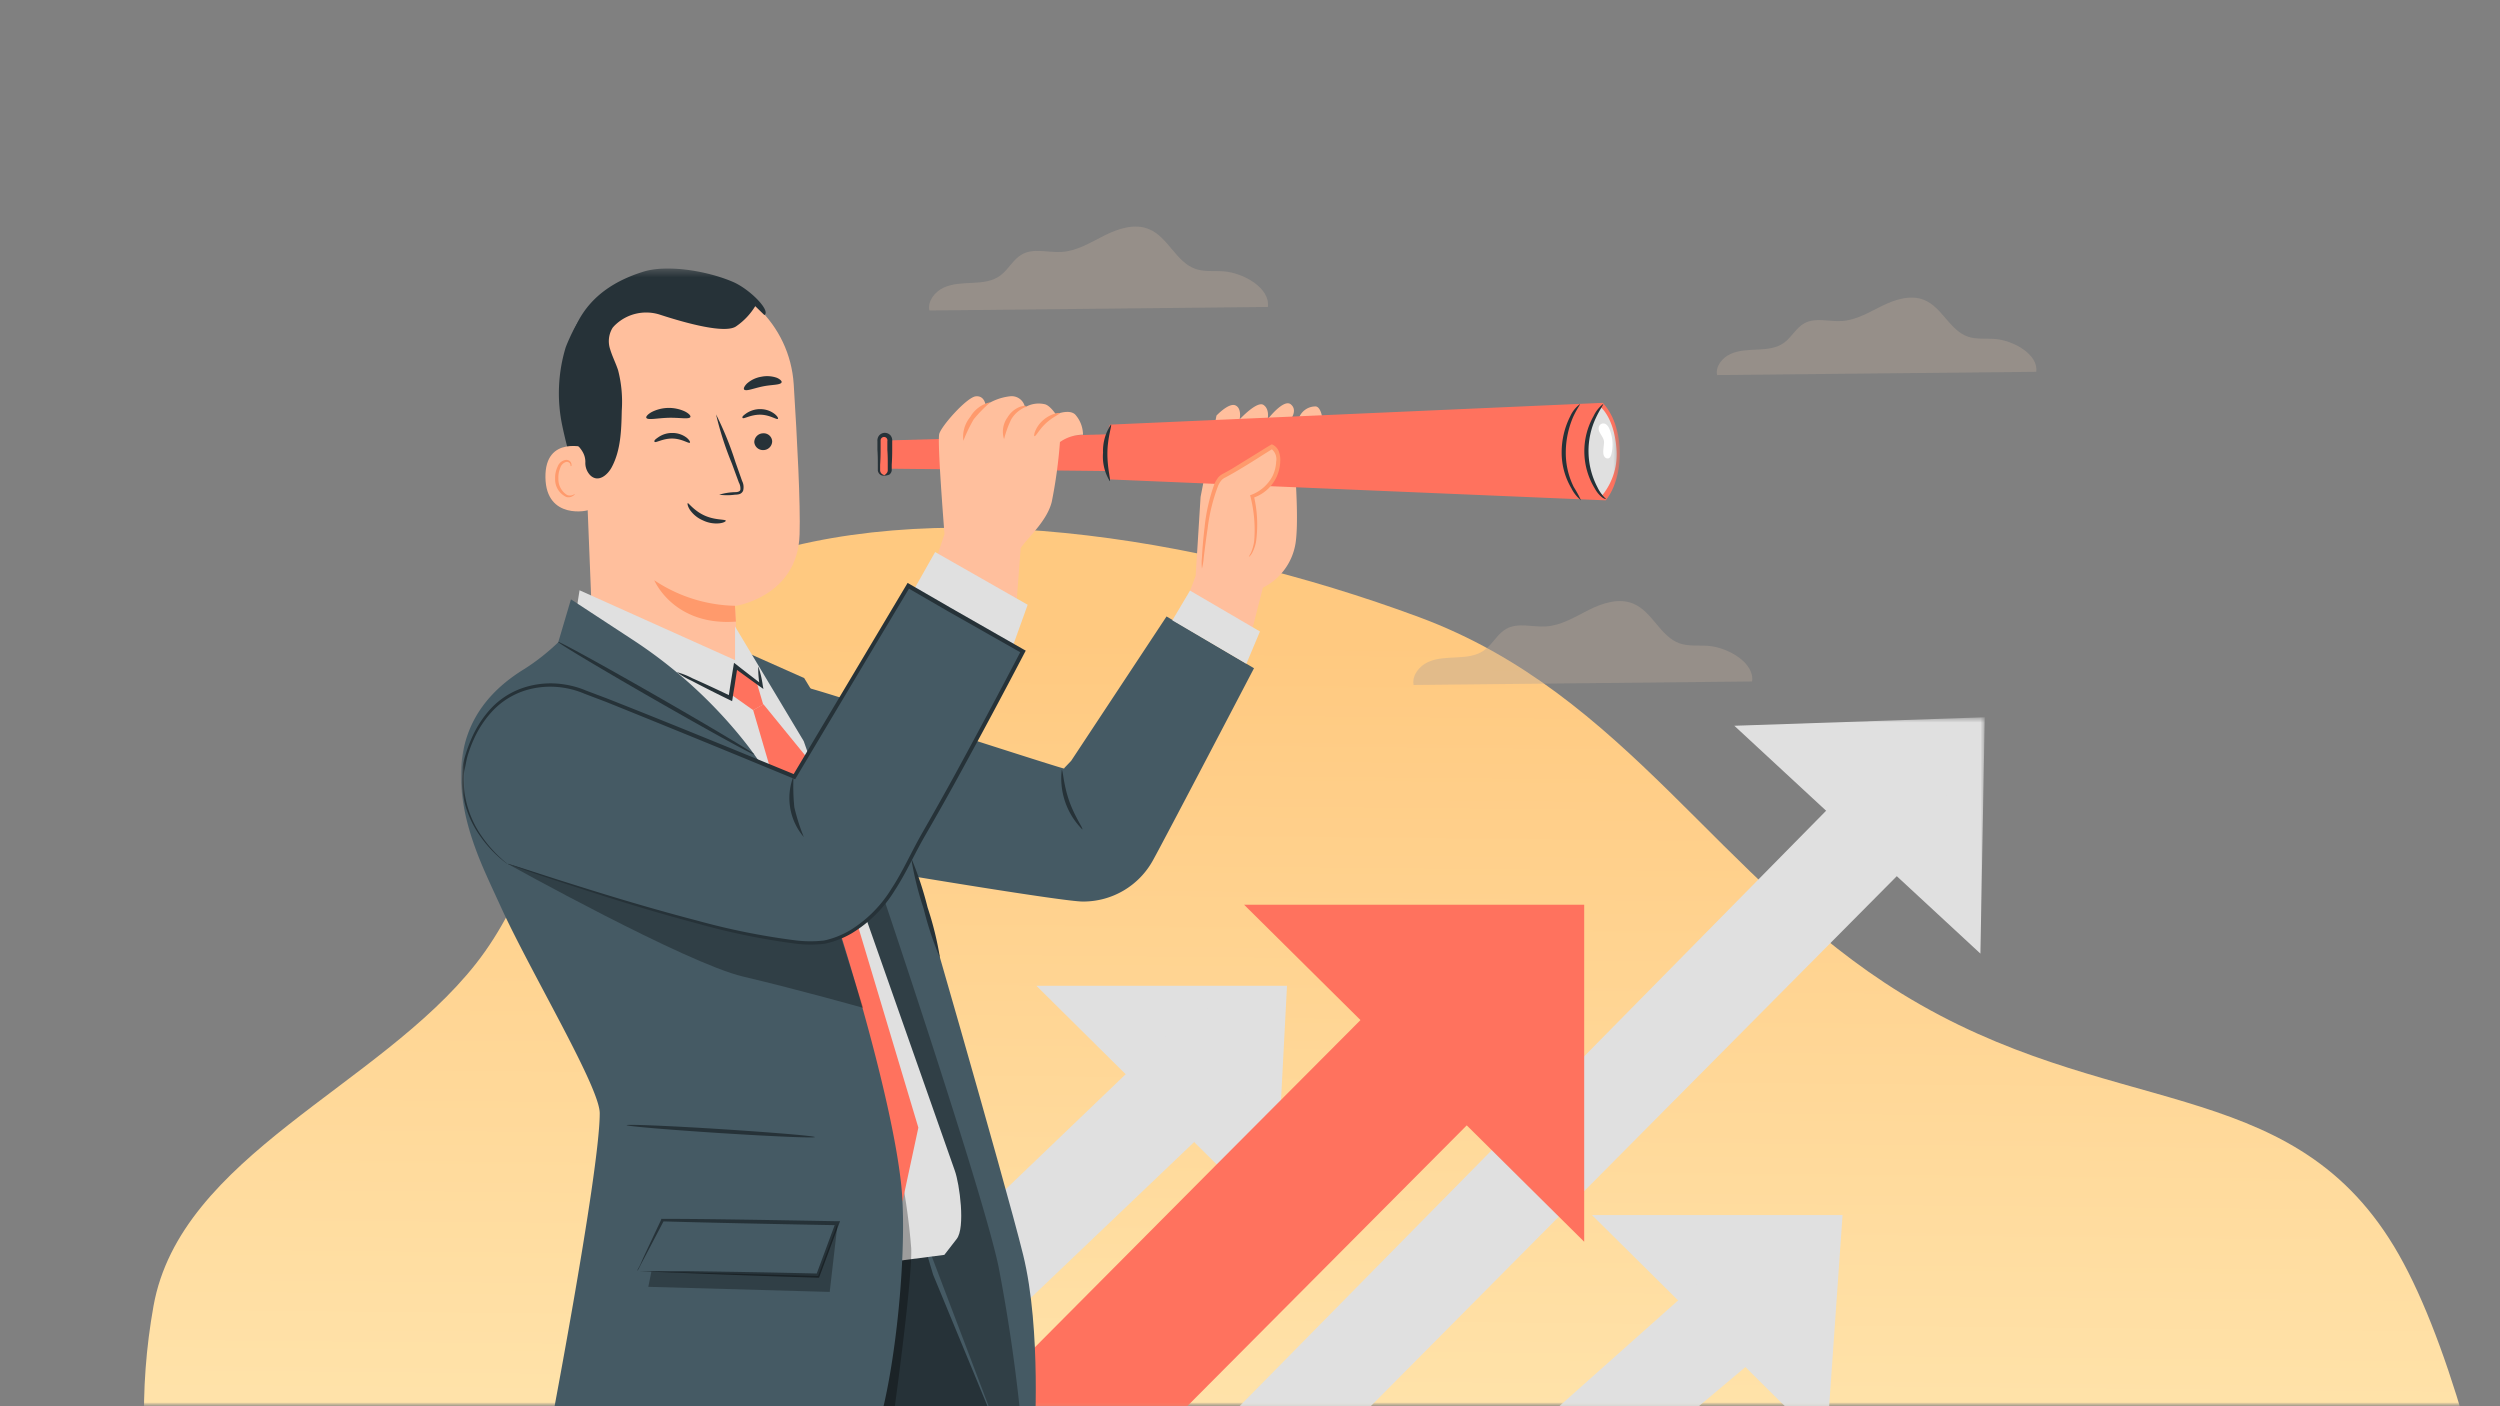 <svg width="320" height="180" fill="none" xmlns="http://www.w3.org/2000/svg"><rect width="100%" height="100%" fill="#808080" stroke="none"/><g clip-path="url(#a)"><mask id="b" style="mask-type:luminance" maskUnits="userSpaceOnUse" x="0" y="0" width="320" height="180"><path d="M320 0H0v180h320V0Z" fill="#fff"/></mask><g mask="url(#b)"><mask id="c" style="mask-type:luminance" maskUnits="userSpaceOnUse" x="0" y="0" width="320" height="180"><path d="M320 0H0v180h320V0Z" fill="#fff"/></mask><g mask="url(#c)"><path fill-rule="evenodd" clip-rule="evenodd" d="M328.977 246.488c-4.689 23.454-9.402 34.064-28.053 51.513-18.877 17.668-56.935 24.154-91.606 16.992-33.717-6.966-51.825-37.847-82.519-52.96-27.261-13.421-64.305-11.032-85.408-29.715-21.31-18.867-25.471-44.327-21.743-65.146 3.441-19.202 28.841-28.026 41.272-43.819 13.101-16.65 10.015-42.669 33.622-51.343 23.911-8.788 58.427-3.644 87.095 6.982 26.667 9.882 38.303 33.736 61.759 48.177 26.427 16.273 49.456 9.998 63.01 32.321 13.273 21.862 22.521 83.126 18.336 104.064l4.235-17.066Z" fill="url(#d)"/></g></g><mask id="e" style="mask-type:luminance" maskUnits="userSpaceOnUse" x="99" y="91" width="156" height="90"><path d="M254.047 91.812H99.084v88.845h154.963V91.812Z" fill="#fff"/></mask><g mask="url(#e)"><path d="m203.775 155.529 25.361 25.128 4.951-.013 1.761-25.115h-32.073Z" fill="#E0E0E0"/><path d="m224.397 157.908-25.555 22.749 17.849-.027 15.046-12.637-7.34-10.085ZM221.994 92.897l31.499 29.165.554-30.25-32.053 1.085Z" fill="#E0E0E0"/><path d="m243.215 94.157-85.195 86.487h16.786l76.087-76.657-7.678-9.83ZM132.663 126.183l30.493 30.214 1.58-30.214h-32.073Z" fill="#E0E0E0"/><path d="m153.83 128.16-54.746 52.484h17.641l44.445-42.399-7.34-10.085Z" fill="#E0E0E0"/><path d="m159.247 115.81 43.529 43.134V115.81h-43.529Z" fill="#FF725E"/><path d="M187.969 116.782c-.986.788-63.649 63.862-63.649 63.862h26.998l49.261-49.492-12.61-14.37Z" fill="#FF725E"/></g><mask id="f" style="mask-type:luminance" maskUnits="userSpaceOnUse" x="59" y="34" width="149" height="276"><path d="M207.351 34.372H59V310h148.351V34.372Z" fill="#fff"/></mask><g mask="url(#f)"><path d="M74.812 63.972a59.1 59.1 0 0 1-2.86-9.568 20.204 20.204 0 0 1 .439-9.884c.152-.478 1.536-3.705 2.035-3.674.356 0-.458 3.054-.265 3.328a17.06 17.06 0 0 1 2.3 9.884 44.607 44.607 0 0 1-1.649 9.884" fill="#263238"/><path d="m75.88 81.715-1.21-30.242c-.57-8.337 3.154-15.818 11.509-16.154h.905c7.703.142 14.022 6.168 14.511 13.864.458 7.267.875 15.33.753 19.228-.234 8.01-8.273 9.161-8.273 9.161s.346 5.812.407 8.143c0 0-.855.621-8.324.886-7.469.264-10.277-4.886-10.277-4.886Z" fill="#FFBF9D"/><path d="M94.075 77.541a19.288 19.288 0 0 1-10.328-3.267s2.442 5.873 10.45 5.293l-.122-2.025Z" fill="#FF9A6C"/><path d="M98.838 56.47c0 .622-.5 1.13-1.12 1.14-.6.031-1.12-.417-1.17-1.017.01-.621.509-1.12 1.13-1.13.6-.04 1.119.407 1.16 1.008ZM99.57 53.61c-.142.153-1.017-.508-2.238-.529-1.221-.02-2.137.58-2.27.428-.132-.153.082-.326.479-.611.54-.356 1.18-.55 1.832-.53.64.01 1.261.224 1.77.611.377.296.499.57.427.632ZM88.306 56.664c-.143.143-1.018-.509-2.229-.53-1.21-.02-2.147.581-2.28.428-.131-.152.082-.335.49-.61.539-.367 1.17-.55 1.82-.53.642 0 1.273.214 1.781.6.367.306.489.57.418.642ZM92.06 63.321a7.65 7.65 0 0 1 2.035-.325c.316 0 .611-.082.672-.296a1.58 1.58 0 0 0-.193-.936l-.885-2.413a41.47 41.47 0 0 1-2.036-6.31 41.277 41.277 0 0 1 2.483 6.107l.855 2.422c.193.377.234.815.132 1.232a.779.779 0 0 1-.519.458c-.173.041-.356.061-.539.061a7.33 7.33 0 0 1-2.005 0ZM88.367 53.376c-.153.326-1.364.061-2.819.102-1.455.04-2.656.336-2.819 0-.07-.142.163-.438.662-.723a4.86 4.86 0 0 1 4.294-.081c.509.265.753.55.682.702ZM100.028 48.969c-.183.326-1.211.254-2.371.488-1.16.234-2.107.652-2.392.418-.132-.122 0-.428.336-.774a3.663 3.663 0 0 1 1.832-.875 3.742 3.742 0 0 1 2.035.142c.468.224.661.479.56.6Z" fill="#263238"/><path d="M75.22 57.367c-.143-.062-5.485-1.72-5.404 3.755.082 5.477 5.566 4.276 5.577 4.123.01-.153-.173-7.879-.173-7.879Z" fill="#FFBF9D"/><path d="M73.57 63.22s-.101.07-.264.142a.957.957 0 0 1-.712 0 2.376 2.376 0 0 1-1.12-2.107c-.02-.469.061-.937.245-1.374.101-.346.366-.621.712-.743a.475.475 0 0 1 .56.254c.081.153 0 .265.081.275.081.01.112-.092.061-.326a.62.62 0 0 0-.214-.336.708.708 0 0 0-.529-.132 1.32 1.32 0 0 0-1.017.865 3.213 3.213 0 0 0-.316 1.537c-.04.998.53 1.924 1.435 2.341.295.082.61.03.865-.152.214-.122.214-.244.214-.244Z" fill="#FF9A6C"/><path d="M97.84 40.327c.875-.52-1.852-3.329-4.07-4.265-3.328-1.415-8.385-2.22-11.397-1.293-3.633 1.13-6.634 3.054-8.395 6.392a21.641 21.641 0 0 0-2.157 11.065 6.6 6.6 0 0 0 .844 3.339c.794 1.19 2.28 1.924 2.26 3.593-.031.61.193 1.212.61 1.66 1.018 1.017 2.228-.001 2.768-1.019 1.16-2.168 1.231-4.743 1.282-7.206.122-1.751-.03-3.502-.468-5.202-.295-.906-.743-1.76-1.018-2.687a3.267 3.267 0 0 1 .316-2.748c.132-.163.275-.316.437-.459a5.73 5.73 0 0 1 5.648-1.21c3.114 1.017 8.425 2.523 9.779 1.444a8.394 8.394 0 0 0 2.391-2.544l1.17 1.14ZM92.905 66.65c0 .092-.275.275-.825.336a3.954 3.954 0 0 1-2.106-.377 3.87 3.87 0 0 1-1.669-1.354c-.295-.468-.346-.814-.264-.855.081-.04.844 1.018 2.188 1.608 1.343.591 2.584.438 2.676.642Z" fill="#263238"/><path d="M169.222 53.305s-.213-1.282-.844-1.282c-.865 0-1.659.498-2.035 1.282-.438.937 2.879 0 2.879 0ZM153.044 73.714l.63-10.108 2.035-10.413s1.588-1.69 2.432-1.303c.845.387.53 1.792.53 1.792s2.218-2.403 3.052-1.853c.835.55.53 1.853.53 1.853s2.035-2.667 2.96-1.934c.926.733 0 1.934 0 1.934s1.252 11.655.621 15.828a7.689 7.689 0 0 1-4.182 5.71l-1.679 6.556-8.273-4.5 1.344-3.562Z" fill="#FFBF9D"/><path d="m158.1 60.481-44.915-.498v-3.594l44.915-1.262v5.354Z" fill="#FF725E"/><path d="m205.53 64.044-63.466-2.677a10.623 10.623 0 0 1 0-7.014l63.089-2.788c2.839 3.023 2.87 9.374.377 12.479Z" fill="#FF725E"/><path d="M204.919 52.145s-1.913 1.791-1.842 5.69c.071 3.898 2.035 5.537 2.035 5.537a8.369 8.369 0 0 0 1.781-6.107c-.336-3.817-1.974-5.12-1.974-5.12Z" fill="#E0E0E0"/><path d="M202.374 64.044a4.544 4.544 0 0 1-1.231-1.537 8.973 8.973 0 0 1-1.251-4.611c0-1.608.376-3.196 1.109-4.632.275-.61.702-1.15 1.241-1.547.072 0-.417.631-.905 1.71a11.656 11.656 0 0 0-.916 4.479 9.826 9.826 0 0 0 1.017 4.428c.346.55.662 1.12.936 1.71ZM205.204 51.707c.071.061-.397.651-.906 1.73a9.988 9.988 0 0 0 .174 8.927c.274.58.651 1.1 1.129 1.527 0 0-.214 0-.509-.213a3.631 3.631 0 0 1-.946-1.13 9.162 9.162 0 0 1-.173-9.284c.285-.61.702-1.14 1.231-1.557Z" fill="#263238"/><path d="M206.029 54.964a1.477 1.477 0 0 0-.336-.55.653.653 0 0 0-.591-.203.628.628 0 0 0-.447.438.9.9 0 0 0 .071.63c.234.459.61.886.59 1.344-.02.459-.122.917-.091 1.375 0 .162.061.325.152.468a.475.475 0 0 0 .428.214c.274 0 .407-.346.468-.611a5.156 5.156 0 0 0-.244-3.105Z" fill="#fff"/><path d="M142.054 61.59a6.027 6.027 0 0 1-.865-3.643 6.077 6.077 0 0 1 1.017-3.614c.153.061-.438 1.619-.458 3.624-.02 2.005.458 3.583.306 3.634Z" fill="#263238"/><path d="M113.094 60.838a.682.682 0 0 1-.682-.682v-3.807c0-.377.305-.682.682-.682.376 0 .682.305.692.682v3.817a.689.689 0 0 1-.692.672Z" fill="#FF725E"/><path d="M113.094 60.838s.183 0 .366-.235a.57.57 0 0 0 .173-.407v-.712c0-.61 0-1.242-.051-1.894v-1.12a.44.44 0 0 0-.326-.529c-.03 0-.071-.01-.101-.01a.446.446 0 0 0-.438.458V57.591c0 .681-.021 1.312-.061 1.893v.712c0 .153.061.295.163.407.183.183.376.194.366.235-.01.04-.193.112-.498-.072a.779.779 0 0 1-.326-.539v-.743c0-.61 0-1.242-.051-1.894v-1.12c-.021-.254.051-.518.214-.722a.967.967 0 0 1 .732-.346.99.99 0 0 1 .743.346c.153.204.234.468.204.723v1.12c0 .681-.021 1.312-.061 1.893v.743a.791.791 0 0 1-.336.54c-.56.183-.733.091-.723.07h.011Z" fill="#263238"/><path d="M120.898 68.37s-.956-11.798-.672-12.836c.285-1.038 3.531-4.682 4.671-4.804 1.14-.122 1.262 1.14 1.262 1.14a7.087 7.087 0 0 1 3.165-1.15 1.732 1.732 0 0 1 1.872 1.415 3.444 3.444 0 0 1 2.513-.398c.672.123 1.445 1.303 1.445 1.303s1.659-.712 2.453 0a3.911 3.911 0 0 1 1.017 2.606 5.109 5.109 0 0 0-2.951.937 62.248 62.248 0 0 1-1.048 7.654c-.631 2.525-3.134 4.622-3.979 5.925l-.661 8.723-10.725-5.66 1.638-4.855Z" fill="#FFBF9D"/><path d="M123.31 56.42a4 4 0 0 1 .885-3.054 3.923 3.923 0 0 1 2.575-1.883 18.11 18.11 0 0 0-2.137 2.189 19.993 19.993 0 0 0-1.323 2.748ZM128.52 56.216a3.126 3.126 0 0 1 .448-2.799c.366-.61.926-1.09 1.587-1.344.509-.173.845-.132.855-.07.01.06-1.242.406-1.984 1.7a13.01 13.01 0 0 0-.906 2.513ZM132.407 55.83c-.142 0 .092-1.15 1.099-2.036 1.008-.886 2.127-1.018 2.137-.896.01.122-.906.478-1.781 1.293-.875.814-1.272 1.69-1.455 1.639Z" fill="#FF9A6C"/><path d="M159.86 71.271c1.791-2.107.428-7.777.428-7.777a5.088 5.088 0 0 0 3.165-3.328c.631-2.535-.631-2.962-.631-2.962-.428.213-4.335 2.748-6.34 3.806-2.004 1.06-2.635 11.808-2.635 11.808" fill="#FFBF9D"/><path d="M153.847 72.778a6.561 6.561 0 0 1 0-1.415c.051-.906.142-2.21.336-3.828.183-1.903.61-3.786 1.262-5.588.111-.265.264-.52.427-.753a2.01 2.01 0 0 1 .722-.58c.489-.265 1.018-.55 1.476-.845l3.053-1.883c.528-.326 1.017-.642 1.567-.957l.101-.061.102.05c.417.204.723.57.845 1.018.122.377.162.774.132 1.161a5.07 5.07 0 0 1-3.521 4.642l.143-.265c.457 1.913.549 3.899.285 5.843a4.936 4.936 0 0 1-.55 1.547 1.966 1.966 0 0 1-.376.438c.061-.183.152-.347.254-.51a5.59 5.59 0 0 0 .427-1.516c.163-1.914 0-3.837-.468-5.69l-.051-.194.194-.07a5.11 5.11 0 0 0 2.656-2.342c.295-.59.458-1.242.488-1.903a1.669 1.669 0 0 0-.631-1.63h.203c-.478.276-1.017.622-1.516.937a98.197 98.197 0 0 1-3.052 1.883c-.499.296-1.018.58-1.496.845a1.409 1.409 0 0 0-.57.438 2.792 2.792 0 0 0-.377.651 23.23 23.23 0 0 0-1.333 5.436c-.244 1.599-.396 2.901-.508 3.797a7.448 7.448 0 0 1-.224 1.344Z" fill="#FF9A6C"/><path d="M75.912 165.61s1.251 51.231 0 57.481c-1.252 6.25-3.358 32.075-3.358 51.232 0 19.156.804 23.523.804 23.523h18.59s1.323-36.42 7.062-57.511c5.333-19.574 11.468-49.338 11.468-62.245v-17.477H77.581l-1.67 4.997Z" fill="#263238"/><path d="M120.888 160.613s19.507 54.152 20.758 69.981c1.252 15.828 1.303 67.252 1.303 67.252h-19.253l-2.564-62.092-14.816-40.248v-34.893h14.572Z" fill="#263238"/><path d="M128.275 184.523h4.121s.946-14.251-1.435-23.91c-2.381-9.66-14.551-51.588-14.551-51.588l-13.472-22.23-7.225-3.217 23.729 79.59 8.833 21.355Z" fill="#455A64"/><path opacity=".3" d="M113.257 115.377s12.475 36.98 14.541 46.671a217.433 217.433 0 0 1 3.134 22.475h-2.666l-9.8-25.814s-10.175-41.042-9.737-40.94c.437.102 4.528-2.392 4.528-2.392Z" fill="#000"/><path d="m73.063 82.682 1.119-7.126 19.903 8.938v-4.306l8.792 14.678 19.334 54.967c.621 1.7 1.374 7.339.244 8.754l-1.577 2.035-20.962 2.718-19.873-71.813-6.98-8.845Z" fill="#E0E0E0"/><path opacity=".3" d="M76.36 189.775s26.619 2.983 32.073.815a9.254 9.254 0 0 0 5.719-7.747s2.666-18.902 2.483-23.076a82.255 82.255 0 0 0-1.73-11.471l-38.596 38.141.05 3.338Z" fill="#000"/><path d="M96.405 90.897s9.097 30.984 9.026 31.208c-.071.224 10.084 31.708 10.084 31.708l2.035-9.477-14.144-47.22-5.688-6.973-1.313.754Z" fill="#FF725E"/><path d="M67.15 85.613c-9.33 5.69-9.809 14.516-5.657 24.634.681 1.679 2.035 4.56 2.93 6.514 4.01 8.541 12.343 22.476 12.343 25.733 0 7.675-6.868 43.271-6.868 43.271s37.222 4.519 40.58 1.018c3.358-3.502 5.943-25.448 4.864-35.26-1.19-10.831-6.766-29.153-9.025-35.932-1.364-4.072-5.851-14.251-11.194-20.888A60.56 60.56 0 0 0 81.01 81.908l-7.927-5.191-1.628 5.496a27.726 27.726 0 0 1-4.305 3.4ZM103.375 88.046c.774 0 34.791 11.116 32.817 10.301l.915-.957 12.211-18.485 11.194 6.627s-11.061 21.183-12.893 24.511a10.18 10.18 0 0 1-9.026 5.354c-2.493 0-23.801-3.573-23.801-3.573l-11.417-23.778Z" fill="#455A64"/><path d="m117.062 75.322 2.635-4.662 11.845 6.749-1.842 5.13-12.638-7.217Z" fill="#E0E0E0"/><path opacity=".3" d="M64.952 110.562s22.865 12.714 30.14 14.434c7.276 1.72 15.386 4.011 15.386 4.011l-3.266-10.404-19.873-12.082-22.387 4.041Z" fill="#000"/><path d="M64.952 110.562c-.285-.214 34.302 12.093 41.354 9.874 7.052-2.219 9.331-9.161 11.855-13.508 4.609-7.868 12.78-23.523 12.78-23.523l-14.632-8.378-14.572 24.43S75.942 88.81 73.571 88.117c-2.371-.692-9.708-1.649-13.29 6.932-4.009 9.497 4.671 15.513 4.671 15.513Z" fill="#455A64"/><path d="M64.952 110.562a1.02 1.02 0 0 1-.265-.163 13.092 13.092 0 0 1-.712-.58 15.288 15.288 0 0 1-2.381-2.616 12.806 12.806 0 0 1-2.28-5.191c-.111-.57-.173-1.15-.193-1.731 0-.6.061-1.221.081-1.873.02-.651.224-1.282.428-1.934.203-.671.448-1.323.732-1.964a13.58 13.58 0 0 1 2.463-3.807 10 10 0 0 1 4.152-2.667c1.71-.57 3.54-.712 5.322-.417a11.5 11.5 0 0 1 2.716.773l2.697 1.018c7.266 2.86 15.355 6.169 24.076 9.752l-.306.102 14.562-24.43.132-.224.224.132 5.281 3.054 9.392 5.364.224.122-.122.224a934.283 934.283 0 0 1-8.507 15.9 374.7 374.7 0 0 1-4.192 7.441c-1.404 2.412-2.483 4.886-3.948 7.125a16.417 16.417 0 0 1-5.485 5.477 11.465 11.465 0 0 1-3.5 1.353 15.268 15.268 0 0 1-3.613 0 88.915 88.915 0 0 1-12.72-2.606c-7.651-2.035-13.696-4.071-17.848-5.415-4.151-1.343-6.41-2.219-6.41-2.219.142.01.295.051.427.102l1.242.387 4.792 1.547c4.183 1.313 10.237 3.257 17.879 5.253a89.55 89.55 0 0 0 12.679 2.534c1.17.132 2.341.132 3.51 0 1.181-.255 2.3-.703 3.338-1.313a16.1 16.1 0 0 0 5.312-5.354c1.445-2.189 2.523-4.683 3.928-7.126a460.28 460.28 0 0 0 4.162-7.42 987.54 987.54 0 0 0 8.486-15.91l.112.356-9.423-5.344-5.271-3.053.357-.092a8693.898 8693.898 0 0 0-14.592 24.43l-.112.183-.194-.082c-8.68-3.593-16.82-6.921-24.025-9.822l-2.686-1.018a11.337 11.337 0 0 0-2.636-.774 10.895 10.895 0 0 0-5.148.377 9.814 9.814 0 0 0-4.02 2.555 13.271 13.271 0 0 0-2.432 3.674c-.285.621-.529 1.273-.732 1.924-.204.631-.285 1.283-.428 1.893-.142.611-.132 1.232-.101 1.822.01.571.07 1.14.172 1.7a12.877 12.877 0 0 0 2.178 5.141 15.862 15.862 0 0 0 2.31 2.646c.285.275.519.469.682.601l.234.183Z" fill="#263238"/><path d="m81.58 162.709 3.204-6.494 22.428.397-2.493 6.718-23.14-.621Z" fill="#455A64"/><path d="M81.58 162.709h6.705c4.141.061 9.87.143 16.444.306l-.254.173c.762-2.036 1.556-4.204 2.381-6.413l.112-.306.244.357c-9.036-.163-17.096-.336-22.387-.489l.153-.092-2.463 4.693c-.275.519-.498.937-.671 1.283a3.397 3.397 0 0 1-.265.458s0-.133.173-.418c.173-.284.356-.753.59-1.272l2.29-4.876v-.101h.132c5.332 0 13.391.142 22.387.305h.376l-.132.346-.112.305-2.381 6.403-.072.173h-.183a1520.32 1520.32 0 0 1-16.647-.58l-4.803-.194-1.262-.061h-.356ZM96.548 96.566c-.071.132-5.75-2.993-12.69-6.972-6.939-3.98-12.495-7.31-12.424-7.431.072-.123 5.75 2.992 12.69 6.972 6.94 3.98 12.505 7.309 12.424 7.431ZM104.302 145.548c0 .142-5.403-.082-12.058-.509-6.655-.428-12.048-.886-12.038-1.018.01-.132 5.413.081 12.068.508 6.655.428 12.038.876 12.028 1.019Z" fill="#263238"/><path d="m150.062 79.404 2.259-3.807 8.954 5.232-1.74 4.133-9.473-5.558Z" fill="#E0E0E0"/><path d="M138.533 106.165a9.252 9.252 0 0 1-2.626-7.624c.153 0 .204 1.832.936 3.939.733 2.107 1.852 3.593 1.69 3.685ZM116.624 109.799a43.484 43.484 0 0 1 2.107 6.351 41.846 41.846 0 0 1 1.597 6.505 43.373 43.373 0 0 1-2.106-6.352 41.865 41.865 0 0 1-1.598-6.504ZM102.887 107.142a7.678 7.678 0 0 1-1.313-7.807 26.34 26.34 0 0 0 .102 4 25.776 25.776 0 0 0 1.211 3.807Z" fill="#263238"/><path opacity=".3" d="m83.38 162.75-.397 1.965 23.221.651 1.008-8.754-2.493 6.718-21.339-.58Z" fill="#000"/><path d="m93.597 88.82.244.264 2.564 1.813 1.282-.723-.834-2.84-2.707-2.036-.55 3.522Z" fill="#FF725E"/><path d="M97.057 85.298c.275.794.468 1.618.58 2.453l.081.438-.376-.265c-.895-.631-2.035-1.466-3.348-2.423l.407-.163c-.122.805-.254 1.65-.386 2.525-.092.53-.174 1.018-.245 1.537l-.06.356-.316-.162a185.122 185.122 0 0 1-4.864-2.454 10.44 10.44 0 0 1-1.903-1.11 9.749 9.749 0 0 1 2.035.805c1.252.55 2.992 1.354 4.945 2.29l-.366.193.234-1.537c.143-.875.275-1.72.407-2.514l.071-.427.336.254c1.282 1.018 2.412 1.863 3.267 2.545l-.296.173a12.223 12.223 0 0 1-.203-2.514Z" fill="#263238"/></g><path d="M224.272 87.228c.33-2.39-3.069-4.355-5.623-4.56-1.218-.096-2.478.087-3.637-.31-2.494-.865-3.496-4.071-5.952-5.092-1.819-.762-3.918-.086-5.688.8-1.77.887-3.512 1.993-5.487 2.117-1.721.112-3.583-.538-5.087.311-1.12.623-1.705 1.9-2.738 2.685-1.034.784-2.327.897-3.577.962-1.25.064-2.555.08-3.691.6-1.136.522-2.089 1.714-1.851 2.938l43.331-.45ZM162.286 39.293c.331-2.39-3.068-4.355-5.622-4.56-1.218-.096-2.479.087-3.637-.31-2.495-.866-3.496-4.072-5.953-5.092-1.818-.763-3.918-.086-5.687.8-1.77.886-3.513 1.993-5.487 2.116-1.722.113-3.583-.537-5.087.312-1.121.623-1.705 1.9-2.739 2.685-1.033.784-2.327.897-3.577.961-1.25.065-2.554.08-3.69.602-1.137.52-2.089 1.713-1.851 2.937l43.33-.451ZM260.638 47.592c.311-2.206-2.893-4.02-5.301-4.208-1.148-.09-2.337.079-3.429-.288-2.352-.798-3.296-3.757-5.612-4.7-1.715-.703-3.695-.079-5.363.74-1.669.817-3.312 1.838-5.174 1.953-1.622.104-3.377-.496-4.796.287-1.056.575-1.607 1.755-2.582 2.479-.974.723-2.194.828-3.372.887-1.179.06-2.409.074-3.48.555-1.072.481-1.97 1.582-1.745 2.712l40.854-.417Z" fill="#B8A697" style="mix-blend-mode:multiply" opacity=".4"/></g><defs><linearGradient id="d" x1="225.529" y1="82.573" x2="224.175" y2="225.639" gradientUnits="userSpaceOnUse"><stop stop-color="#FFC980"/><stop offset="1" stop-color="#FFEEBC"/></linearGradient><clipPath id="a"><path fill="#fff" d="M0 0h320v180H0z"/></clipPath></defs></svg>
